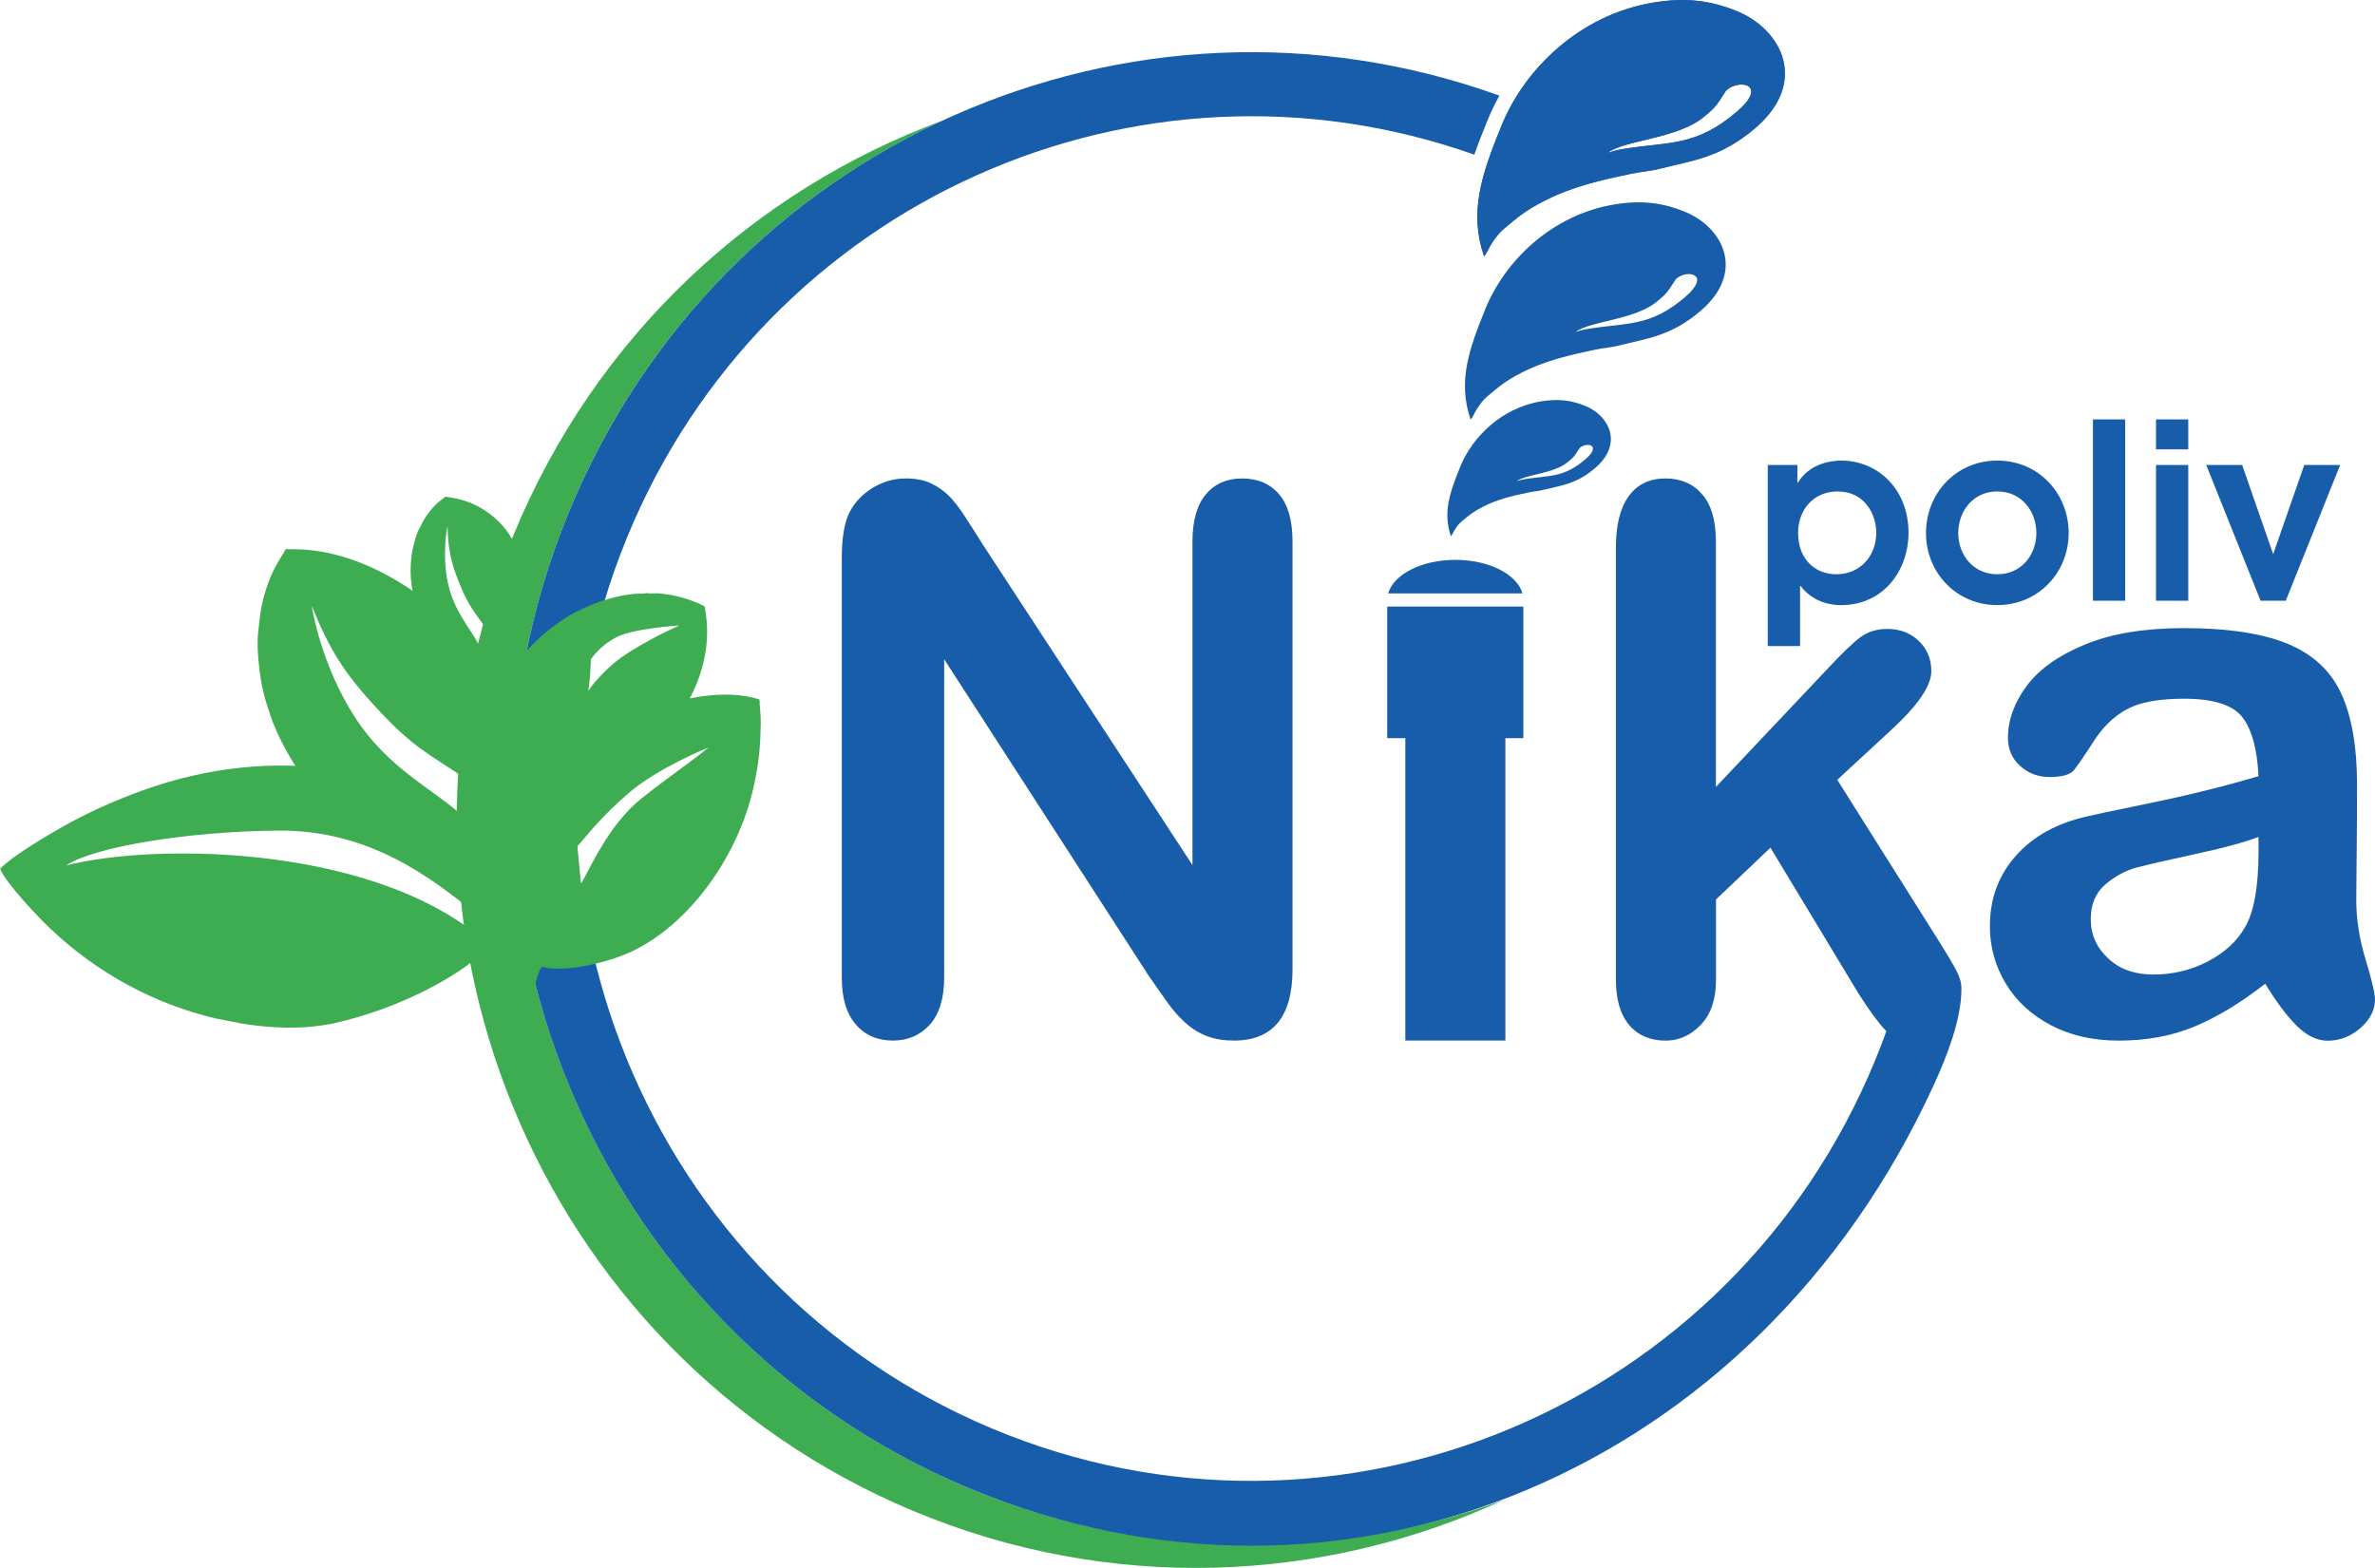 <?xml version="1.0" encoding="UTF-8"?> <svg xmlns="http://www.w3.org/2000/svg" width="53" height="35" viewBox="0 0 53 35" fill="none"> <g clip-path="url(#clip0_534_445)"> <path fill-rule="evenodd" clip-rule="evenodd" d="M33.57 33.476C29.54 35.343 24.782 35.574 20.363 33.721C11.951 30.192 7.963 20.445 11.457 11.948C13.3 7.467 16.859 4.229 21.043 2.688C17.399 4.376 14.35 7.401 12.692 11.436C9.198 19.932 13.185 29.68 21.598 33.209C25.571 34.876 29.822 34.857 33.57 33.476Z" fill="#3EAD52"></path> <path d="M21.932 12.155L26.611 19.311V12.087C26.611 11.618 26.713 11.267 26.911 11.033C27.11 10.798 27.378 10.68 27.717 10.68C28.064 10.68 28.341 10.796 28.542 11.031C28.743 11.266 28.844 11.619 28.844 12.088V21.632C28.844 22.697 28.408 23.228 27.535 23.228C27.316 23.228 27.121 23.198 26.944 23.132C26.771 23.069 26.606 22.968 26.454 22.832C26.3 22.694 26.161 22.532 26.029 22.346C25.898 22.162 25.766 21.973 25.634 21.781L21.07 14.716V21.82C21.07 22.284 20.963 22.634 20.75 22.872C20.535 23.109 20.26 23.228 19.927 23.228C19.583 23.228 19.306 23.109 19.099 22.869C18.889 22.629 18.785 22.279 18.785 21.822V12.462C18.785 12.063 18.83 11.752 18.917 11.526C19.02 11.277 19.193 11.074 19.434 10.915C19.674 10.76 19.935 10.68 20.212 10.68C20.433 10.68 20.62 10.716 20.774 10.788C20.93 10.862 21.067 10.957 21.186 11.079C21.304 11.2 21.424 11.356 21.547 11.551C21.672 11.742 21.801 11.943 21.932 12.155Z" fill="#185DA9"></path> <path d="M41.484 22.194L39.509 18.922L38.294 20.078V21.872C38.294 22.306 38.18 22.643 37.953 22.878C37.726 23.113 37.466 23.229 37.169 23.229C36.825 23.229 36.553 23.113 36.357 22.881C36.158 22.649 36.06 22.308 36.06 21.856V12.221C36.06 11.718 36.156 11.337 36.348 11.073C36.538 10.811 36.813 10.68 37.168 10.68C37.512 10.68 37.786 10.8 37.988 11.037C38.192 11.274 38.292 11.625 38.292 12.088V17.566L40.809 14.901C41.122 14.567 41.359 14.341 41.522 14.22C41.688 14.098 41.887 14.039 42.122 14.039C42.402 14.039 42.633 14.13 42.819 14.307C43.007 14.488 43.099 14.711 43.099 14.983C43.099 15.313 42.794 15.754 42.189 16.308L41 17.407L43.294 21.049C43.465 21.321 43.586 21.528 43.659 21.668C43.734 21.809 43.771 21.942 43.771 22.069C43.771 22.767 43.439 23.595 43.156 24.215C39.209 32.831 30.009 36.738 21.597 33.209C13.185 29.68 9.197 19.932 12.692 11.437C16.077 3.205 25.242 -0.831 33.461 2.135C33.368 2.302 33.283 2.473 33.21 2.65C33.099 2.923 32.992 3.188 32.901 3.453C25.41 0.798 17.082 4.487 13.998 11.985C10.804 19.752 14.449 28.662 22.139 31.888C29.83 35.114 38.652 31.432 41.846 23.666C41.935 23.45 42.018 23.234 42.096 23.017C42.091 23.013 42.087 23.008 42.082 23.004C41.935 22.855 41.736 22.586 41.484 22.194Z" fill="#185DA9"></path> <path d="M50.401 18.683C50.074 18.805 49.598 18.935 48.971 19.068C48.347 19.203 47.913 19.305 47.672 19.368C47.432 19.433 47.202 19.558 46.984 19.741C46.766 19.928 46.657 20.186 46.657 20.518C46.657 20.86 46.785 21.152 47.043 21.391C47.297 21.632 47.633 21.754 48.05 21.754C48.492 21.754 48.901 21.655 49.273 21.459C49.649 21.262 49.922 21.01 50.099 20.699C50.3 20.357 50.401 19.791 50.401 19.006V18.683ZM50.55 21.959C50.006 22.383 49.484 22.7 48.98 22.912C48.473 23.124 47.905 23.229 47.279 23.229C46.706 23.229 46.198 23.113 45.764 22.883C45.33 22.654 44.995 22.346 44.759 21.953C44.524 21.561 44.406 21.137 44.406 20.678C44.406 20.059 44.6 19.534 44.989 19.099C45.378 18.661 45.912 18.37 46.592 18.22C46.731 18.186 47.084 18.112 47.647 17.996C48.209 17.881 48.693 17.776 49.093 17.677C49.494 17.581 49.93 17.465 50.4 17.326C50.372 16.73 50.255 16.292 50.045 16.015C49.832 15.736 49.398 15.597 48.735 15.597C48.167 15.597 47.739 15.677 47.453 15.838C47.165 15.996 46.919 16.236 46.715 16.559C46.51 16.878 46.365 17.087 46.281 17.192C46.194 17.295 46.012 17.345 45.735 17.345C45.483 17.345 45.265 17.263 45.083 17.098C44.901 16.937 44.809 16.728 44.809 16.474C44.809 16.075 44.948 15.688 45.226 15.312C45.506 14.936 45.94 14.629 46.53 14.386C47.12 14.143 47.857 14.021 48.738 14.021C49.721 14.021 50.495 14.14 51.058 14.374C51.62 14.609 52.018 14.979 52.249 15.488C52.482 15.997 52.599 16.669 52.599 17.509C52.599 18.041 52.596 18.49 52.593 18.86C52.591 19.231 52.588 19.643 52.582 20.096C52.582 20.519 52.652 20.963 52.792 21.424C52.932 21.882 52.999 22.179 52.999 22.312C52.999 22.544 52.892 22.756 52.678 22.946C52.46 23.136 52.216 23.231 51.941 23.231C51.712 23.231 51.485 23.123 51.261 22.906C51.04 22.686 50.801 22.371 50.55 21.959Z" fill="#185DA9"></path> <path fill-rule="evenodd" clip-rule="evenodd" d="M33.199 8.842C33.464 8.617 33.613 8.496 33.932 8.331C34.49 8.044 35.017 7.929 35.6 7.805C35.786 7.766 35.96 7.758 36.147 7.709C36.756 7.551 37.277 7.51 37.941 6.948C38.966 6.08 38.457 5.073 37.594 4.724C37.103 4.525 36.638 4.465 36.035 4.562C34.617 4.792 33.581 5.84 33.157 6.873C32.763 7.83 32.534 8.533 32.818 9.367C32.891 9.277 32.9 9.215 32.971 9.11C33.033 9.018 33.09 8.934 33.199 8.842ZM35.115 7.448L35.116 7.439C35.116 7.439 35.12 7.447 35.115 7.448ZM36.988 6.722C37.141 6.593 37.167 6.575 37.27 6.429C37.302 6.385 37.386 6.241 37.409 6.221C37.666 6.003 38.2 6.125 37.597 6.637C36.819 7.297 36.335 7.197 35.457 7.338C35.234 7.373 35.268 7.386 35.16 7.41C35.493 7.16 36.486 7.148 36.988 6.722Z" fill="#185DA9"></path> <path fill-rule="evenodd" clip-rule="evenodd" d="M32.618 11.64C32.784 11.499 32.878 11.423 33.078 11.32C33.427 11.139 33.758 11.068 34.122 10.991C34.239 10.966 34.347 10.961 34.466 10.93C34.847 10.832 35.175 10.807 35.59 10.454C36.234 9.908 35.914 9.278 35.373 9.059C35.066 8.934 34.774 8.897 34.395 8.958C33.506 9.102 32.857 9.759 32.591 10.407C32.345 11.007 32.2 11.448 32.378 11.97C32.425 11.915 32.43 11.875 32.474 11.81C32.513 11.75 32.549 11.698 32.618 11.64ZM33.819 10.766L33.82 10.76C33.82 10.76 33.822 10.765 33.819 10.766ZM34.992 10.31C35.088 10.229 35.104 10.219 35.17 10.127C35.19 10.098 35.243 10.008 35.257 9.996C35.419 9.859 35.752 9.936 35.375 10.256C34.887 10.669 34.584 10.607 34.033 10.695C33.894 10.718 33.915 10.726 33.847 10.741C34.056 10.585 34.678 10.577 34.992 10.31Z" fill="#185DA9"></path> <path fill-rule="evenodd" clip-rule="evenodd" d="M33.568 5.101C33.881 4.836 34.056 4.693 34.433 4.499C35.09 4.159 35.712 4.024 36.399 3.879C36.62 3.832 36.823 3.823 37.046 3.765C37.763 3.58 38.378 3.531 39.16 2.868C40.369 1.843 39.769 0.658 38.751 0.245C38.172 0.012 37.622 -0.06 36.912 0.055C35.24 0.325 34.018 1.561 33.518 2.78C33.054 3.908 32.782 4.739 33.118 5.721C33.205 5.615 33.215 5.541 33.298 5.419C33.371 5.309 33.44 5.209 33.568 5.101ZM35.827 3.455L35.828 3.444C35.828 3.445 35.833 3.454 35.827 3.455ZM38.036 2.599C38.216 2.446 38.246 2.426 38.369 2.254C38.406 2.202 38.505 2.032 38.532 2.009C38.836 1.751 39.465 1.895 38.754 2.498C37.836 3.276 37.266 3.158 36.23 3.324C35.968 3.366 36.008 3.382 35.88 3.409C36.273 3.117 37.444 3.102 38.036 2.599Z" fill="#185DA9"></path> <path d="M33.594 14.29H31.361V23.227H33.594V14.29Z" fill="#185DA9"></path> <path d="M33.995 13.54H30.957V16.477H33.995V13.54Z" fill="#185DA9"></path> <path fill-rule="evenodd" clip-rule="evenodd" d="M32.476 12.497C33.229 12.497 33.856 12.821 33.975 13.246H30.979C31.098 12.822 31.723 12.497 32.476 12.497Z" fill="#185DA9"></path> <path fill-rule="evenodd" clip-rule="evenodd" d="M13.188 14.715C13.17 14.946 13.182 15.07 13.128 15.42C13.128 15.42 13.455 14.92 14.058 14.546C14.661 14.171 15.163 13.962 15.163 13.962C15.163 13.962 14.167 14.021 13.772 14.217C13.377 14.415 13.188 14.715 13.188 14.715ZM15.723 13.535C16.239 16.089 13.128 18.255 11.171 18.742C11.428 18.071 11.22 17.075 10.904 18.526H10.885C10.881 18.483 10.857 18.437 10.846 18.394L10.745 17.978C10.719 17.832 10.683 17.508 10.682 17.359C10.681 17.129 10.696 16.927 10.722 16.722C10.775 16.302 10.874 16.039 11.017 15.668C11.069 15.536 11.171 15.35 11.243 15.223C11.328 15.075 11.419 14.949 11.516 14.816L11.667 14.626C11.685 14.606 11.685 14.599 11.704 14.579C12.017 14.228 12.364 13.94 12.771 13.703C12.845 13.66 12.924 13.628 12.999 13.589L13.235 13.483C13.476 13.39 13.779 13.303 14.041 13.27C14.263 13.242 14.164 13.258 14.363 13.249C14.403 13.247 14.408 13.24 14.437 13.24C14.459 13.24 14.475 13.247 14.513 13.247C14.564 13.247 14.623 13.241 14.673 13.244C15.04 13.27 15.402 13.368 15.723 13.535Z" fill="#3EAD52"></path> <path fill-rule="evenodd" clip-rule="evenodd" d="M5.762 14.107L5.764 14.088C5.779 13.966 5.793 13.842 5.808 13.718V13.715C5.85 13.365 5.996 12.922 6.158 12.627L6.376 12.258C6.451 12.274 7.283 12.164 8.446 12.74C9.608 13.317 10.622 14.246 11.151 15.895C11.123 15.973 11.078 16.054 11.041 16.134C10.956 16.316 10.819 16.684 10.758 16.872C10.692 17.077 10.605 17.262 10.577 17.503C9.508 16.79 9.245 16.702 8.449 15.853C7.653 15.003 7.343 14.471 6.958 13.526C6.968 13.616 7.175 14.847 7.908 15.99C8.64 17.134 9.611 17.582 10.256 18.154C10.312 18.202 10.368 18.242 10.422 18.288C10.378 18.651 10.364 18.825 10.355 19.173C10.352 19.255 10.365 19.37 10.358 19.448C9.834 19.384 9.434 19.273 9.034 19.113C8.839 19.034 8.662 18.947 8.484 18.85C8.286 18.742 8.061 18.601 7.886 18.461C7.731 18.338 7.602 18.247 7.455 18.104C7.42 18.07 7.394 18.045 7.361 18.014C7.239 17.895 7.001 17.648 6.9 17.515L6.661 17.195C6.52 17.011 6.271 16.55 6.186 16.354L6.078 16.096C5.908 15.611 5.825 15.328 5.773 14.788C5.752 14.582 5.735 14.34 5.762 14.107Z" fill="#3EAD52"></path> <path fill-rule="evenodd" clip-rule="evenodd" d="M12.884 18.891C13.098 18.657 13.391 18.249 14.039 17.695C14.687 17.14 15.801 16.686 15.812 16.685C15.385 17.037 15.052 17.24 14.316 17.823C13.579 18.408 13.159 19.41 12.964 19.729L12.884 18.891ZM10.494 21.496C10.645 21.558 10.666 21.617 10.808 21.727C11.219 22.046 11.437 22.453 11.377 22.983C11.343 23.279 11.219 23.475 11.518 23.569C11.677 23.619 12.459 23.654 12.27 23.258C12.213 23.139 12.14 23.014 12.075 22.895C11.928 22.624 11.851 22.451 11.888 22.221C11.906 22.11 12.005 21.682 12.091 21.583C12.616 21.718 13.603 21.486 14.152 21.213C15.468 20.558 16.474 19.043 16.802 17.633C16.935 17.062 16.969 16.683 16.977 16.127C16.979 15.95 16.954 15.796 16.949 15.615C14.73 14.872 9.127 18.049 11.435 21.245C11.489 21.146 11.533 21.032 11.58 20.918L11.723 21.809C11.701 21.927 11.67 22.013 11.658 22.129C11.504 21.951 11.183 21.352 11.009 21.179C8.586 18.849 3.495 18.801 1.476 19.319C2.077 18.912 4.155 18.557 6.213 18.541C8.27 18.524 9.652 19.623 10.601 20.381C10.602 20.375 10.601 20.36 10.604 20.362C10.609 20.365 10.608 20.349 10.608 20.344L10.6 20.194C10.592 20.131 10.587 20.077 10.577 20.015C10.352 18.703 9.545 17.7 8.259 17.34L7.562 17.186C6.129 16.968 4.636 17.114 3.155 17.654C2.623 17.848 2.124 18.064 1.603 18.342C1.233 18.54 0.271 19.098 0.002 19.395C0.122 19.701 0.853 20.474 1.107 20.714C2.192 21.748 3.469 22.414 4.808 22.733L5.445 22.857C6.109 22.954 6.744 22.984 7.442 22.845C8.99 22.495 10.115 21.798 10.494 21.496Z" fill="#3EAD52"></path> <path fill-rule="evenodd" clip-rule="evenodd" d="M33.568 5.101C33.881 4.836 34.056 4.693 34.433 4.499C35.09 4.159 35.712 4.024 36.399 3.879C36.62 3.832 36.823 3.823 37.046 3.765C37.763 3.58 38.378 3.531 39.16 2.868C40.369 1.843 39.769 0.658 38.751 0.245C38.172 0.012 37.622 -0.06 36.912 0.055C35.24 0.325 34.018 1.561 33.518 2.78C33.054 3.908 32.782 4.739 33.118 5.721C33.205 5.615 33.215 5.541 33.298 5.419C33.371 5.309 33.44 5.209 33.568 5.101ZM35.827 3.455L35.828 3.444C35.828 3.445 35.833 3.454 35.827 3.455ZM38.036 2.599C38.216 2.446 38.246 2.426 38.369 2.254C38.406 2.202 38.505 2.032 38.532 2.009C38.836 1.751 39.465 1.895 38.754 2.498C37.836 3.276 37.266 3.158 36.23 3.324C35.968 3.366 36.008 3.382 35.88 3.409C36.273 3.117 37.444 3.102 38.036 2.599Z" fill="#185DA9"></path> <path d="M50.446 13.409H51.009L52.222 10.38H51.421L50.728 12.37L50.036 10.38H49.234L50.446 13.409ZM48.113 10.03H48.833V9.362H48.113V10.03ZM48.113 13.409H48.833V10.38H48.113V13.409ZM46.706 13.409H47.425V9.362H46.706V13.409ZM44.572 10.97C45.108 10.97 45.443 11.407 45.443 11.9C45.443 12.392 45.102 12.819 44.572 12.819C44.041 12.819 43.7 12.392 43.7 11.9C43.7 11.407 44.035 10.97 44.572 10.97ZM44.572 10.281C43.651 10.281 42.98 11.013 42.98 11.899C42.98 12.779 43.656 13.507 44.572 13.507C45.487 13.507 46.164 12.78 46.164 11.899C46.164 11.014 45.492 10.281 44.572 10.281ZM41.009 10.97C41.615 10.97 41.87 11.485 41.87 11.889C41.87 12.425 41.497 12.819 40.982 12.819C40.495 12.819 40.126 12.475 40.126 11.894C40.126 11.364 40.484 10.97 41.009 10.97ZM39.45 14.421H40.17V13.081H40.181C40.462 13.442 40.842 13.508 41.085 13.508C42.038 13.508 42.59 12.726 42.59 11.894C42.59 10.916 41.903 10.281 41.085 10.281C40.852 10.281 40.376 10.352 40.122 10.773H40.11V10.379H39.449V14.421H39.45Z" fill="#185DA9"></path> <path fill-rule="evenodd" clip-rule="evenodd" d="M9.357 11.8L9.361 11.792C9.388 11.74 9.416 11.687 9.443 11.635L9.444 11.634C9.522 11.486 9.661 11.314 9.783 11.21L9.941 11.085C9.973 11.105 10.488 11.105 10.991 11.518C11.495 11.931 11.806 12.571 11.451 13.521C11.425 13.552 11.392 13.579 11.362 13.609C11.295 13.675 11.171 13.815 11.113 13.888C11.049 13.967 10.979 14.034 10.926 14.137C10.571 13.636 10.469 13.552 10.258 13.037C10.048 12.523 10 12.234 9.987 11.748C9.976 11.789 9.861 12.372 9.994 13.006C10.127 13.639 10.482 14.006 10.673 14.372C10.69 14.402 10.708 14.43 10.724 14.46C10.644 14.614 10.607 14.688 10.545 14.842C10.53 14.878 10.516 14.931 10.5 14.964C10.277 14.846 10.119 14.728 9.968 14.587C9.895 14.519 9.831 14.45 9.768 14.376C9.698 14.294 9.623 14.192 9.568 14.1C9.52 14.02 9.478 13.956 9.436 13.867C9.426 13.847 9.42 13.831 9.409 13.811C9.375 13.737 9.312 13.586 9.288 13.51L9.236 13.326C9.205 13.219 9.171 12.973 9.167 12.871L9.162 12.738C9.169 12.492 9.179 12.353 9.246 12.104C9.272 12.009 9.305 11.899 9.357 11.8Z" fill="#3EAD52"></path> </g> <defs> <clipPath id="clip0_534_445"> <rect width="53" height="35" fill="white"></rect> </clipPath> </defs> </svg> 